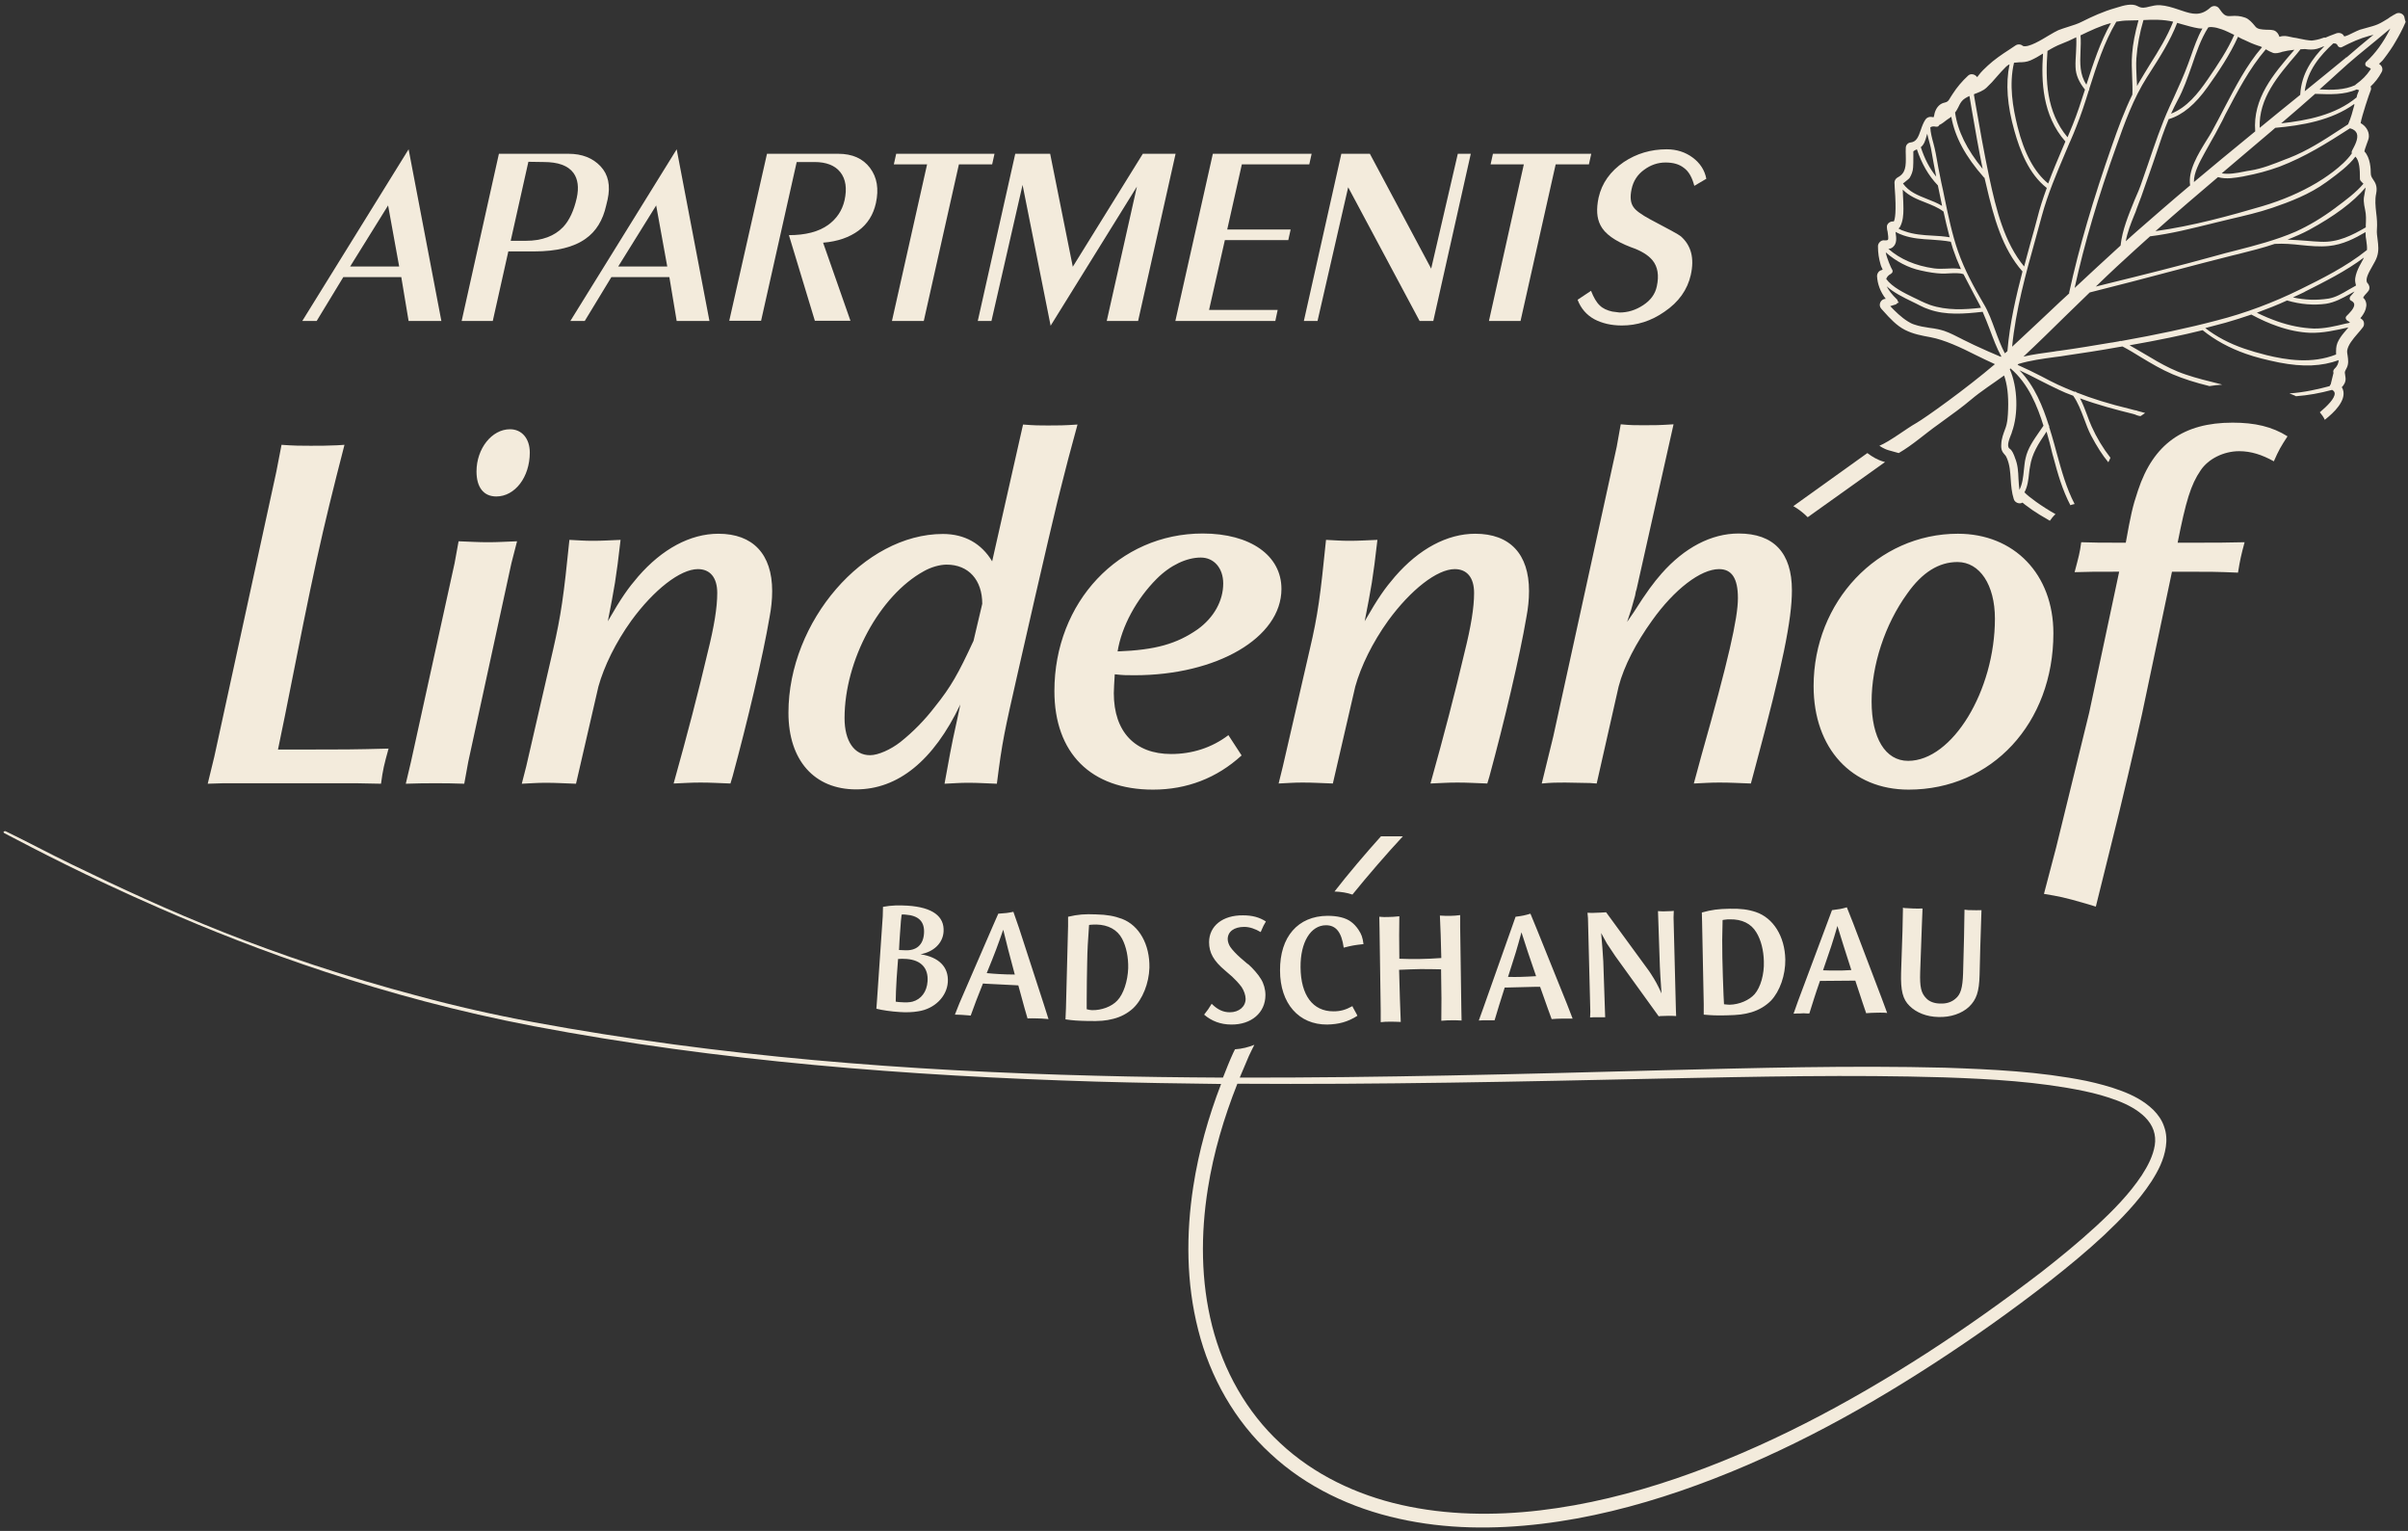 <?xml version="1.0" encoding="utf-8"?>
<!-- Generator: $$$/GeneralStr/196=Adobe Illustrator 27.6.0, SVG Export Plug-In . SVG Version: 6.00 Build 0)  -->
<!DOCTYPE svg PUBLIC "-//W3C//DTD SVG 1.1//EN" "http://www.w3.org/Graphics/SVG/1.1/DTD/svg11.dtd">
<svg version="1.1" id="Ebene_1" xmlns:x="http://ns.adobe.com/Extensibility/1.0/" xmlns:i="http://ns.adobe.com/AdobeIllustrator/10.0/" xmlns:graph="http://ns.adobe.com/Graphs/1.0/"
	 xmlns="http://www.w3.org/2000/svg" xmlns:xlink="http://www.w3.org/1999/xlink" x="0px" y="0px" viewBox="0 0 1021.3 649.1"
	 style="enable-background:new 0 0 1021.3 649.1;" xml:space="preserve">
<rect x="0" y="0" width="1021.3" height="649.1" fill="#333333" stroke="none"/>
<style type="text/css">
	.st0{fill:#F3EBDC;}
</style>
<path class="st0" d="M148.5,113h20.8l-4.7-25.9L148.5,113z M128.2,136.1l45.1-72.8l13.9,72.8h-13.9l-3.1-18.6h-24.6l-11.3,18.6
	H128.2L128.2,136.1z"/>
<path class="st0" d="M224.1,68.6l-7.5,33.5h6.4c6.9,0,12.2-2,15.9-5.9c2.6-2.8,4.5-6.9,5.7-12.2c1-4.5,0.5-8.1-1.4-10.7
	c-2.3-3.1-6.5-4.6-12.6-4.6L224.1,68.6L224.1,68.6z M211.6,65.2h29.5c5.8,0,10.3,1.8,13.6,5.3c3.3,3.5,4.3,8.2,3,14.1l-0.6,2.5
	c-1.4,6.3-4.3,11-8.7,14.1c-5,3.6-12.3,5.4-21.9,5.4h-10.9l-6.6,29.5h-13.2L211.6,65.2L211.6,65.2z"/>
<path class="st0" d="M262.2,113H283l-4.7-25.9L262.2,113L262.2,113z M241.9,136.1L287,63.3l13.9,72.8H287l-3.1-18.6h-24.6L248,136.1
	H241.9L241.9,136.1z"/>
<path class="st0" d="M325.3,65.2h30.2c6,0,10.5,2,13.5,6s3.8,8.9,2.5,14.9c-1.1,5-3.6,8.9-7.4,11.7c-3.8,2.8-8.8,4.6-15,5.1
	l11.6,33.1h-15.1l-11-36.3c7,0,12.5-1.4,16.6-4.3c3.6-2.6,6-6.1,7-10.5c1.1-5,0.5-9-1.8-11.9s-6-4.3-11-4.3h-7.5L322.8,136h-13.5
	L325.3,65.2L325.3,65.2z"/>
<polygon class="st0" points="380.1,65.2 421.8,65.2 420.8,69.7 406.7,69.7 391.8,136.1 378.3,136.1 393.2,69.7 379.1,69.7 "/>
<polygon class="st0" points="430.6,65.2 445.4,65.2 455,113.1 484.7,65.2 498.6,65.2 482.7,136.1 469.4,136.1 482.2,79.1 
	445.6,138.1 433.7,78.4 420.5,136.1 414.7,136.1 "/>
<polygon class="st0" points="514.4,65.2 556.3,65.2 555.3,69.7 526.7,69.7 520.5,97.3 547.4,97.3 546.4,101.8 519.5,101.8 
	512.8,131.4 541.9,131.4 540.9,136.1 498.5,136.1 "/>
<polygon class="st0" points="568.9,65.2 581,65.2 607,113.9 618.3,65.2 623.8,65.2 607.9,136.1 602.1,136.1 571.8,79.4 558.8,136.1 
	553,136.1 "/>
<polygon class="st0" points="633.2,65.2 674.9,65.2 673.9,69.7 659.8,69.7 644.9,136.1 631.5,136.1 646.3,69.7 632.2,69.7 "/>
<path class="st0" d="M669.1,127.1l5.7-3.8c1.1,2.8,2.3,4.9,3.7,6.2c1.3,1.3,3.1,2.1,5.3,2.6l3.1,0.4c3.5,0,6.8-1,10-3.1
	c3.2-2.1,5.1-4.7,5.8-8c1-4.6,0.4-8.3-1.8-11c-1.8-2.2-4.8-4.1-9.2-5.6c-6.8-2.6-11.1-5.7-12.9-9.3c-1.6-3.1-1.8-6.9-0.8-11.7
	c1.4-6.2,5-11.2,10.7-15.1c5.4-3.6,11.5-5.4,18.2-5.4c4.2,0,7.9,1.2,11,3.5s5.1,5.3,5.8,9l-5.1,3c-0.9-3.5-2.3-6.1-4.4-7.6
	c-2-1.6-4.6-2.3-7.8-2.3s-6.3,1-9.1,3.1c-2.8,2-4.6,4.8-5.3,8.2c-0.7,3.2-0.5,5.8,0.8,7.6c1,1.5,3.4,3.2,6.9,5.1
	c8,4.2,12.4,6.6,13.2,7.3c4.4,3.9,5.8,9.3,4.2,16.4c-1.4,6.2-5.1,11.5-11.2,15.6c-5.6,3.9-11.6,5.8-18,5.8c-4.5,0-8.4-0.9-11.8-2.7
	C672.9,133.5,670.5,130.8,669.1,127.1"/>
<g>
	<path class="st0" d="M573.6,379.3c6.4-7.9,14.5-17.3,21.4-24.7h-9.3c-6.3,7-13.9,15.9-19.7,23.4
		C568.8,378.1,571.3,378.5,573.6,379.3L573.6,379.3z M917.9,477.8c-0.9-2.8-2.6-5.2-4.6-7.2c-4-3.9-8.8-6.3-13.6-8.1
		c-4.8-1.8-9.8-3.1-14.8-4.2c-19.9-4-40-4.9-60-5.6c-40.1-1-80.1,0.1-120.1,1.1c-59.7,1.6-119.3,3.2-179,3.1
		c1.3-3.1,2.6-6.1,3.9-9.2c0.9-2,1.4-2.8,2.3-4.7c-2.5,1-5.2,1.7-8.2,1.9c-0.2,0.5-0.5,0.9-0.7,1.4c-1.8,3.9-2.8,6.6-4.4,10.6
		c-18-0.1-35.9-0.3-53.9-0.8c-79.9-2-159.4-8.1-238.5-22.7c-16.8-3.1-33-6.8-48.6-11C113.7,405.4,70.6,386,30.6,366.6
		c-9.7-4.7-18.6-9.5-28.3-14.2c0,0-0.8,0-0.8,0.4c0,0.2,0.4,0.5,0.4,0.5c13.9,7.2,33,17.4,66.1,31.9c39.8,17.4,94.3,37.7,158.4,49.9
		C305,450,385.1,456.2,465,458.6c17.6,0.5,35.3,0.8,52.9,1c-5.4,14-9.5,28.6-11.8,43.5c-3.1,20.1-3,40.9,2.1,60.8
		c5,19.9,15.5,38.6,30.7,52.5c15.1,14.1,34.4,23.1,54.3,27.5c20,4.5,40.6,4.6,60.6,2.2c20.1-2.4,39.8-7.4,58.8-13.9
		c38.2-13.1,73.9-32.2,107.5-54c16.8-10.9,33.2-22.5,49.1-34.9c7.9-6.2,15.7-12.6,23.1-19.5c7.3-6.9,14.5-14.2,20.2-22.9
		c2.8-4.4,5.3-9.1,6.1-14.7C919,483.5,918.9,480.6,917.9,477.8L917.9,477.8z M913.9,485.6c-0.7,4.4-2.9,8.7-5.5,12.7
		c-5.3,8-12.3,15.1-19.6,21.8c-7.3,6.7-15,13-22.8,19.1c-15.8,12.1-32.1,23.7-48.8,34.5c-33.4,21.5-68.9,40.4-106.4,53.2
		c-18.8,6.4-38.1,11.2-57.7,13.5c-19.6,2.3-39.6,2-58.7-2.3c-19.1-4.3-37.2-12.9-51.4-26.2c-14.3-13.2-24.1-30.8-28.9-49.7
		c-4.8-18.9-4.9-38.9-1.8-58.3c2.4-15.2,6.8-30,12.5-44.4c60.1,0.4,120.1-0.9,180.1-2.2c40-0.8,80-1.7,119.8-0.5
		c19.9,0.7,39.9,1.8,59.2,5.8c4.8,1,9.5,2.3,14,4c4.5,1.7,8.8,4,11.9,7.1C913.2,477.1,914.6,481.2,913.9,485.6L913.9,485.6z"/>
</g>
<g>
	<path class="st0" d="M385,384c10.5,0.7,15.6,4.5,15.2,11c-0.3,4.9-4.2,8.6-9.8,9.6c7.8,1.2,12,5.4,11.6,11.8
		c-0.4,6.2-5.7,11.4-12.6,12.4c-2.3,0.4-5,0.5-7.8,0.3c-3.6-0.2-7.5-0.8-9.9-1.4l0.3-4.1l2.4-35.1l0.1-4
		C378.2,383.8,381.3,383.8,385,384L385,384z M381.7,424.9c2.7,0.2,4,0.1,5.3-0.2c3.7-1,6.1-4.2,6.4-8.6c0.4-5.6-2.7-9-8.8-9.5
		c-1.5-0.1-2.7-0.1-3.7,0l-0.6,8.1l-0.1,1.9c-0.2,2.9-0.2,4.3-0.3,8.1C380.7,424.8,381.2,424.9,381.7,424.9L381.7,424.9z
		 M383.7,402.9c4.9,0.3,7.9-2.2,8.2-7.2c0.3-4.9-2.2-7.5-7.8-7.9c-0.8-0.1-1.1-0.1-1.7,0l-0.3,2.7c-0.2,2.3-0.3,3.8-0.4,5.5
		s-0.3,3.9-0.4,6.8L383.7,402.9L383.7,402.9z M406.9,425.4l14.3-33l2.2-5c3.1-0.2,4-0.3,6.4-0.8l2.4,6.9l10.5,32.3l2,6.3l-1-0.1
		c-1.3-0.1-2.6-0.2-3.9-0.2c-1.5-0.1-2.3,0-4,0l-1.3-4.5l-2.6-9.5l-1.7-0.1l-12-0.6l-1.3-0.1c-2.7,6.8-3.3,8.3-5.2,13.6l-1.1-0.1
		c-0.9-0.1-1.8-0.1-2.7-0.2c-1,0-1.5-0.1-2.9-0.1L406.9,425.4L406.9,425.4z M423.8,413c2.4,0.1,3.5,0.2,6.6,0.2
		c-2.7-10-3.2-12.1-4.9-19c-2.5,7.1-3.2,9.1-7,18.4C420.8,412.8,421.8,412.9,423.8,413L423.8,413z M452.1,427.5l0.9-34.9l0-3.9
		c4.3-1,7-1.2,11.9-1c4.6,0.1,7.8,0.7,11,1.9c7.3,2.8,11.8,10.9,11.6,20.7c-0.2,6.6-2.9,13.4-6.9,17.2c-2.3,2.1-5.2,3.7-8.5,4.5
		c-3.1,0.8-5.6,1-10.7,0.9c-4.3-0.1-6.2-0.2-9.5-0.7L452.1,427.5L452.1,427.5z M463.1,428.3c4.1,0.1,8.4-1.5,10.8-4.1
		c2.6-2.7,4.4-8.2,4.6-13.7c0.1-4.6-0.8-9.1-2.6-12.5c-2-3.8-5.9-5.9-10.9-6c-0.8,0-1.3,0-2.6,0.1l-0.5,0.1
		c-0.5,7.2-0.7,10.1-0.8,15.9c-0.1,5.3-0.2,10.6-0.2,15.9l0,3.9C461.8,428.2,462.3,428.2,463.1,428.3z M521.6,429.2
		c3.9,0,6.7-2.4,6.7-5.7c0-1.5-0.7-3.5-1.7-5c-0.5-0.7-1.2-1.5-2-2.4l-2-2l-3-2.6c-4.9-4.1-6.8-7.6-6.8-12c0-6.9,5.8-11.5,14.4-11.4
		c3.9,0,6.9,0.8,9.7,2.6c-0.9,1.5-1.2,2.1-2,4l-0.2,0.5c-2.4-1.4-4.7-2.2-7-2.2c-4.3,0-7,2-7,5.2c0,1.1,0.5,2.4,1.1,3.3
		c0.8,1.2,2.7,3.2,4.3,4.6l2.8,2.4l0.7,0.5c1.7,1.5,4.1,4.2,5.2,6.1c1.2,1.9,1.9,4.4,1.9,6.8c0,7.5-6,12.6-14.5,12.5
		c-4.5,0-8.4-1.5-11.5-4.2c1.5-1.9,2-2.6,3.2-4.6C516.4,428.1,518.8,429.2,521.6,429.2L521.6,429.2z M562.9,434.4
		c-12,0.1-20-8.9-20-22.9c-0.1-14.3,7.6-23.1,20.1-23.2c4.2,0,7.8,0.8,10.1,2.6c1.1,0.8,2.1,1.9,3,3.2c1.4,2.1,1.8,3.3,2.2,6.2
		c-3.7,0.4-4.9,0.6-8.4,1.5c-0.9-6.6-3.3-9.5-7.5-9.5c-6.5,0-10.9,7.2-10.8,17.8c0.1,11.9,5.2,18.7,13.9,18.7c3,0,5.2-0.6,8.1-2.2
		c0.1,0.3,0.2,0.4,0.2,0.5c0.3,0.6,0.9,1.7,1.7,3.1l0.2,0.5C571.6,433.3,567.8,434.3,562.9,434.4L562.9,434.4z M594.1,433.3
		c-2.3-0.1-3.1-0.1-4.8-0.1c-1.3,0-2,0-3.7,0.2l0-5l-0.5-34.7l-0.1-5c1.7,0.1,2.4,0.2,3.8,0.1c1.7,0,2.5-0.1,4.7-0.3
		c-0.1,6.9-0.1,8.8,0,18c4.1,0.1,5.7,0.2,8.9,0.1c3.3-0.1,4.9-0.1,8.9-0.4c-0.2-9.2-0.3-11.1-0.6-18c2.3,0.1,3.1,0.2,4.8,0.1
		c1.3,0,2.1-0.1,3.8-0.3v5l0.5,34.7l0.1,5c-1.7-0.1-2.4-0.1-3.8-0.1c-1.7,0-2.5,0-4.8,0.2c0.1-7.8,0.1-10.1-0.1-21.8
		c-4-0.1-5.6-0.1-8.9-0.1c-3.2,0.1-4.8,0.1-8.9,0.3C593.7,423.2,593.8,425.4,594.1,433.3L594.1,433.3z M629,427.7l12-33.9l1.8-5.1
		c3.1-0.4,3.9-0.6,6.3-1.3l2.8,6.8l12.7,31.5l2.4,6.2l-1,0c-1.3,0-2.6,0-3.9,0c-1.5,0-2.3,0.1-4,0.2l-1.6-4.4l-3.3-9.3l-1.7,0
		l-12,0.3l-1.3,0c-2.2,6.9-2.7,8.5-4.3,13.9l-1.1,0c-0.9,0-1.8,0-2.7,0c-1,0-1.5,0-2.9,0.1L629,427.7L629,427.7z M644.9,414.2
		c2.4-0.1,3.5-0.1,6.6-0.3c-3.4-9.8-4-11.8-6.2-18.6c-2,7.3-2.6,9.3-5.7,18.9C642,414.3,642.9,414.2,644.9,414.2L644.9,414.2z
		 M674.5,429l-1-39.7l-0.2-2.3c1.7,0.1,2.3,0.1,3.8,0c1.5,0,2.2-0.1,4.1-0.2l18.2,24.9c0.2,0.3,0.5,0.7,0.8,1.2
		c2,3.1,2.7,4.4,4.5,8.3c-0.5-6.7-0.6-9.3-0.7-11.4l-0.8-23.5c1.2,0.1,1.7,0.1,2.6,0.1c1,0,2-0.1,3.1-0.1l1-0.1l-0.1,2.8l1,39.3
		l0.1,2.5c-1.5-0.1-2.1-0.1-3.2-0.1c-1.1,0-2.3,0.1-3.4,0.1l-0.8,0.1l-18.4-25.5l-1-1.5l-2.6-3.9l-2.4-4.4c0.5,5.8,0.6,7.1,0.9,12
		l0.7,20.9l0.1,2.8c-1.7,0-2.3,0-3.5,0c-1.1,0-1.6,0-2.9,0.1L674.5,429L674.5,429z M722.6,425.7l-0.7-34.9l-0.1-3.9
		c4.3-1.2,6.9-1.5,11.8-1.6c4.6-0.1,7.8,0.3,11.1,1.4c7.4,2.5,12.3,10.3,12.5,20.1c0.1,6.6-2.3,13.5-6.1,17.5
		c-2.2,2.2-5,3.9-8.3,4.9c-3.1,0.9-5.6,1.2-10.6,1.3c-4.4,0.1-6.2,0-9.6-0.3L722.6,425.7L722.6,425.7z M733.6,426
		c4.1-0.1,8.3-1.9,10.6-4.5c2.5-2.9,4.1-8.4,3.9-13.9c-0.1-4.6-1.2-9.1-3.2-12.3c-2.2-3.7-6.1-5.6-11.2-5.5c-0.8,0-1.3,0-2.6,0.2
		l-0.5,0.1c-0.2,7.2-0.2,10.1-0.1,15.9c0.1,5.3,0.3,10.6,0.5,15.9l0.2,3.9C732.3,425.9,732.8,426,733.6,426L733.6,426z M762.5,424.7
		l12.6-33.7l1.9-5.1c3.1-0.4,3.9-0.5,6.3-1.2l2.7,6.8l12.1,31.8l2.3,6.2l-1-0.1c-1.3,0-2.6-0.1-3.9,0c-1.5,0-2.3,0.1-4,0.2l-1.5-4.4
		l-3.1-9.4l-1.7,0l-12,0.1h-1.3c-2.4,6.9-2.8,8.5-4.5,13.8h-1.1c-0.9-0.1-1.8-0.1-2.7,0c-1,0-1.5,0-2.9,0.1L762.5,424.7L762.5,424.7
		z M778.6,411.5c2.4,0,3.5,0,6.6-0.2c-3.2-9.9-3.8-11.9-5.9-18.7c-2.1,7.2-2.8,9.3-6.1,18.8C775.7,411.5,776.6,411.5,778.6,411.5
		L778.6,411.5z M807.6,385c1.3,0.1,2.7,0.1,3.9,0.2c1.4,0,2.1,0.1,3.9,0l-0.3,7.6l-0.7,19.4c-0.2,6.3,0.4,8.9,2.6,11.1
		c1.3,1.4,3.5,2.2,6,2.2c2.5,0.1,4.7-0.6,6.3-2c2.3-1.8,3.1-4.7,3.3-10.8l0.4-15.3l0.2-11.7c1.3,0.2,1.9,0.2,3.1,0.2
		c1.5,0,2.1,0.1,4.1,0l-0.5,15.5l-0.3,12c-0.2,7.1-1.3,10.4-4.5,13.5c-3,2.8-7.8,4.5-13,4.3c-4.9-0.1-9.3-1.8-12.2-4.7
		c-2.9-2.8-3.8-6.5-3.6-14l0.6-17.9l0.2-9.8L807.6,385L807.6,385z"/>
</g>
<path class="st0" d="M1019.7,7c-0.6-1.3-2.2-1.9-3.5-1.2l-0.7,0.4c-0.3,0.1-0.6,0.3-0.7,0.4c-0.7,0.4-1.4,0.8-2,1.3
	c-1.5,0.9-2.9,1.8-4.3,2.4c-1.4,0.6-2.9,1-4.4,1.4c-1.1,0.3-2.2,0.6-3.2,0.9c-0.8,0.3-1.7,0.7-2.7,1.2c-1.1,0.6-3.4,1.7-4,1.6
	c-0.5-1.2-1.9-1.7-3.2-1.3c-0.9,0.3-1.9,0.7-2.9,1.1c-0.6,0.3-1.3,0.5-1.9,0.8l-0.4-0.1l-0.6,0.2c-1.8,0.7-3.7,1-4.8,1.1
	c-1.6-0.1-3.3-0.4-5.1-0.8c-0.9-0.2-1.8-0.4-2.7-0.5c-0.5-0.1-1-0.2-1.4-0.3c-1.4-0.3-2.6-0.6-4.4,0c-0.1-0.1-0.1-0.2-0.1-0.2
	c-0.3-0.8-0.8-1.9-2.2-2.5c0,0,0,0,0,0c-1.1-0.3-2.3-0.3-3.4-0.3c-1.9-0.1-3.5-0.2-4.4-1.2l-0.5-0.6c-1-1.2-2.3-2.7-3.9-3.3
	l-0.3-0.1c-1.7-0.6-3.6-0.8-5.9-0.6c-2.3,0.2-3.1-0.6-4.9-3.2c-0.8-1.2-2.6-1.4-3.7-0.4c-4.1,3.7-7.5,2.9-12.2,1.3l-1.8-0.6
	c-2.1-0.7-4.6-1.5-7.3-1.7c-1.8-0.1-3.3,0.3-4.6,0.6c-1.9,0.5-3.2,0.8-5-0.2c-2.3-1.3-5.9-0.3-8.4,0.5l-1,0.3
	c-5.3,1.5-10,3.7-14,5.7c-1.9,1-3.9,1.6-6.1,2.3c-1.4,0.4-2.7,0.9-4.1,1.4c-0.9,0.4-2.3,1.2-4,2.2c-3,1.8-8.6,5.3-11,4.5
	c0,0,0,0,0,0c-0.9-0.8-2.2-0.9-3.2-0.2c-0.9,0.6-1.8,1.2-2.7,1.8c-3.1,2-6.3,4.2-9,6.7c-1.3,1.2-2.7,2.5-3.9,4.1l-0.6,0.8l-0.5-0.5
	c-1-0.9-2.5-1-3.4-0.1c-2.5,2.3-4.7,4.9-6.5,7.7c-0.3,0.5-0.6,1-0.9,1.4c-0.9,1.6-1.2,2-2.5,2.3c-1.6,0.3-2.9,1.4-3.7,3
	c-0.5,1-0.7,1.9-0.8,2.6l-0.2,0.6c-0.1,0-0.4,0-0.7-0.1c-1.1-0.2-2.1,0.2-2.7,1c-0.9,1.3-1.5,2.9-2,4.4c-1.1,3.2-1.9,5.1-4.3,5.4
	c-1.2,0.1-2.1,1.1-2.1,2.3c-0.1,1,0,2.1,0,3.2c0.1,4.6,0,7.5-3.4,9.3c-0.8,0.4-1.4,1.3-1.4,2.2c0,0.4,0.1,1.1,0.1,2.1
	c0.8,10.6,0.1,13.6-0.4,14.4c-0.7-0.1-1.5,0.1-2.1,0.6c-0.6,0.5-0.9,1.2-0.8,1.9c0,0.5,0.1,1.2,0.3,1.9c0.1,1,0.5,2.9,0.1,3.4
	c-0.1,0.1-0.6,0.3-1.5,0.2c-0.7-0.1-1.4,0.2-1.9,0.7c-0.5,0.5-0.8,1.1-0.8,1.8c0,2.9,0.4,5.3,1.1,7.7c0.2,0.8,0.6,1.5,0.8,2
	c0,0.1,0.1,0.1,0.1,0.2c-0.1,0.1-0.4,0.2-0.7,0.3c-1,0.3-1.7,1.4-1.7,2.4c0.2,3.5,1.4,6.7,3.7,9.7c-1,0-1.9,0.6-2.3,1.5
	c-0.4,0.9-0.3,1.9,0.4,2.7l1,1.1c2.6,2.9,5.5,6.1,9.1,7.9c3.6,1.8,7.1,2.4,10.9,3.1c5.8,1.1,12.7,4.3,19,7.5
	c2.7,1.3,5.5,2.7,8.2,3.9c-12.2,10.4-29.4,22.7-33.4,25c-4.1,2.3-11.2,7.8-15.6,9.6c0,0,1.8,1.3,3.9,1.9c1.7,0.5,4.3,1.2,4.3,1.2
	c5.9-3.4,11.3-8.3,16.7-12.1c6-4.3,11.1-8.1,13.4-10.1l0.5-0.4c4.5-3.8,9.3-6.8,14.1-10.3c1.3,3.7,1.9,8.4,1.7,14.3
	c-0.1,2.7-0.2,5.8-1.3,8.5c-0.7,1.9-1.5,3.9-1.6,6.3c-0.2,2.4,0.5,3.4,1.4,4.4c0.4,0.4,0.7,0.8,1,1.6c1.2,2.8,1.4,5.8,1.6,8.9
	c0.2,2.8,0.4,5.6,1.3,8.4c0.4,1.5,2.4,2.3,3.7,1.5c0.4,0.3,0.7,0.6,1.1,0.9c2.1,1.6,4.1,3,6.1,4.2c1.3,0.8,2.8,1.7,4.4,2.6
	c0.7-1,1.5-2,2.4-2.8c-5.9-3.3-11.7-7.6-13-9.1c0,0-0.1-0.1-0.2-0.1c1.4-2.6,1.7-5.4,2-8.3c0.1-0.9,0.2-1.8,0.4-2.7
	c0.8-5.5,3.6-9.7,6.6-14.2l0.4-0.6c0.9,3.2,1.8,6.4,2.5,9.5l0.4,1.4c1.8,6.8,3.8,13.8,7.2,20.3c0.6-0.2,1.2-0.4,1.8-0.5
	c-3.5-6.7-5.5-14-7.6-21.6c-0.7-2.4-1.3-5-2.1-7.5c-0.4-1.2-0.7-2.4-1.1-3.6c0.1-0.3,0-0.6-0.2-0.8c-2.4-7.5-5.9-16.6-12.4-23.2
	c2.9,1.3,5.8,2.8,8.7,4.3c2.6,1.3,5.3,2.7,7.9,3.9c1.8,0.9,3.8,1.7,6.2,2.6c2,2.8,3.3,6.3,4.6,9.7c0.9,2.4,1.8,4.9,3,7.2
	c2.5,4.7,4.8,8.3,7.3,11.3c0.3-0.6,0.6-1.3,0.9-1.9c-3.2-4.1-5.9-8.6-8-13.3c-0.7-1.5-1.3-3.2-1.9-4.8c-0.9-2.4-1.8-4.8-3-7.1
	c7.6,2.8,15.6,4.9,22.5,6.6c0.2,0.1,0.4,0.1,0.7,0.2h0c1.2,0.6,2.6,0.8,2.5,0.7c0.1,0,1.3-0.9,1.9-1.3c-1.1-0.3-2.2-0.6-3.3-0.9
	c0-0.1-0.6-0.2-1.2-0.3c-0.6-0.2-1.2-0.3-1.9-0.5c-9.1-2.2-16.1-4.4-22.7-7c-0.2-0.3-0.5-0.4-0.9-0.3c-2.5-1-4.8-2-7-3
	c-2.3-1.1-4.7-2.3-6.9-3.5c-3.3-1.7-6.8-3.4-10.2-4.9l0.4-0.4c5-1.5,10.3-2.2,15.4-2.9c1.6-0.2,3.3-0.4,4.9-0.7
	c6.2-0.9,14.2-2.1,22.5-3.6l1.3-0.2c2.7,1.4,5.3,3,7.9,4.6c4.3,2.6,8.7,5.2,13.4,7.2c4.5,1.9,9.5,3.5,15.6,5
	c1.8-0.3,3.6-0.5,5.4-0.6c-0.1,0-0.2,0-0.3-0.1l-0.7-0.2c-4.8-1.2-9.8-2.4-14.5-4c-2.4-0.8-4.5-1.7-6.4-2.6c-3.8-1.8-7.5-4-11-6.1
	c-2.1-1.2-4.2-2.5-6.4-3.7c12.5-2.2,22.1-4.2,31-6.4c5.2,4.2,11.2,7.5,18.3,10c4.2,1.5,8.8,2.6,14.1,3.7c10.3,2,18.1,1.6,25.3-1
	c-0.1,1.4-0.6,2.6-1.9,3.8c-0.2,0.2-0.4,0.6-0.4,0.9c0,0.2,0,0.5,0.1,0.7c-0.4,1.6-0.8,3.3-1.2,4.9c-0.2,0.2-0.4,0.4-0.4,0.7
	c-4.5,1.2-10.7,2.7-17.1,3.1c0.9,0.4,1.9,0.7,2.8,1.2c5.2-0.4,10.2-1.3,15.3-2.7c0.7,0.4,1.1,0.9,1.1,1.5c0.1,2.1-3.1,5.3-6.3,8
	c0.8,1,1.6,2,2.1,3.2c2.1-1.7,4.2-3.5,5.8-5.7c1.7-2.3,2.4-4.4,2.1-6.3c-0.1-0.6-0.3-1.3-0.7-1.8c0.9-0.9,1.8-2.3,1.6-4l-0.2-1.5
	c-0.2-1-0.2-1,0.7-2.7c0.9-1.8,0.6-3.6,0.4-5.1c-0.1-0.8-0.3-1.6-0.2-2.3c0.4-2.4,2.4-4.8,4.3-7c0.9-1,1.7-2,2.4-2.9
	c0.4-0.5,0.5-1.2,0.4-1.9c-0.1-0.7-0.5-1.2-1.1-1.6l-0.4-0.3c0.1-0.2,0.3-0.4,0.5-0.6c1-1.4,1.8-2.7,2-4.5c0.2-1.4-0.5-3-1.3-3.5
	c0-0.5,1.1-1.7,1.6-2.2l0.5-0.6c0.7-0.8,0.7-1.9,0.2-2.8l-0.2-0.3c-0.1-0.2-0.3-0.4-0.4-0.5c-1-1.6,0.8-4.6,2.2-7.1
	c0.8-1.4,1.5-2.6,1.9-3.8c0.9-2.6,0.6-5,0.3-7.4c-0.2-1.5-0.4-2.9-0.3-4.2c0.2-2.5,0-4.9-0.3-7.2c-0.3-2.8-0.6-5.5,0-8.2
	c0.6-3-0.4-4.6-1.3-5.9c-0.6-0.9-1-1.5-1-2.7c0-1.5-0.1-6.5-2.7-9.2c0.1-0.7,0.6-2,0.9-2.9c0.5-1.4,1-2.5,1-3.4
	c0.1-2.5-1.5-4.6-3.5-5.7c0.5-3,3.6-12.3,4.2-13.7c0.3-0.6,0.3-1.3,0-1.8c1.9-1.8,3.4-3.7,4.7-6.1c0.4-0.7,0.4-1.4,0.2-2
	c-0.2-0.6-0.7-1.2-1.3-1.5c0.2-0.2,0.4-0.4,0.6-0.6c0.6-0.5,1.1-1,1.5-1.6c1.9-2.5,3.6-4.9,5-7.4c1.3-2.2,2.9-5.1,4.2-8.2
	C1019.9,8.3,1019.9,7.6,1019.7,7L1019.7,7z M989.6,18.4c1-0.1,1.6,0.2,1.9,1c0.3,0.6,1.2,0.9,1.7,0.6c4.1-2.1,7.6-3.7,11.7-4.8
	c0.6-0.1,1.2-0.3,1.8-0.5c-3.8,3.1-7.6,6.3-11.4,9.6c-0.2,0-0.4,0.1-0.5,0.3c-5.7,4.7-11.5,9.4-17.3,14.1
	C978.6,29.7,984.2,23.4,989.6,18.4z M975.7,20.9c0.7,0,1.3-0.1,1.9-0.1c2,0.3,3.6,0.3,5.1-0.1c0.8-0.2,1.7-0.6,2.7-1c0,0,0,0,0.1,0
	l0,0l0.3-0.1c-4.8,4.9-9.7,11.4-10.2,20.4c0,0.1,0,0.1,0,0.2c-5.8,4.7-11.5,9.3-17.2,14c-0.5-12.5,7.8-22.1,15.7-31.3
	C974.6,22.2,975.2,21.6,975.7,20.9L975.7,20.9z M997.5,65c-3.9,5.7-12.4,11-14.9,12.5c-6.9,4.1-14.6,7.4-23,9.9
	c-13.6,4-29.5,8.4-45.4,10.6c9.2-8.2,18.5-16.1,26.5-22.9c3.6,1,7.2,0.3,10.8-0.3l0.4-0.1c5.3-1,10.1-2.3,14.8-4
	c11-4.2,20.2-10,30-16.3c0,0,0,0,0,0c1.6,0.4,2.5,1.2,2.9,2.2c0.8,2.2-1,5.3-2,7.2C997.4,64.2,997.3,64.6,997.5,65L997.5,65z
	 M998.5,44.7c-0.7,2.6-1.4,5.3-2.6,8v0c-1.2,0.8-2.4,1.6-3.7,2.4c-6.7,4.4-13.7,8.9-21.4,11.9l-1.6,0.6c-4.8,1.9-9.7,3.9-14.8,4.7
	c-0.9,0.1-1.8,0.3-2.8,0.5c-3.1,0.6-6.3,1.2-9.3,0.7l6-5.1c5-4.3,10.1-8.5,15.1-12.8c0.5-0.5,1.1-0.9,1.6-1.4
	c11.2-1,23.8-3.1,33.5-10.1C998.6,44.1,998.5,44.7,998.5,44.7z M961,20.9L961,20.9c1,0.6,1.9,1.1,3,1.5c1.1,0.4,2.6,0,3.6-0.3
	l0.2-0.1c1.6-0.4,3.3-0.7,5.3-0.9l-0.4,0.5c-8.5,9.9-17.3,20.1-16.2,34.1c-10,8.2-18.4,15.1-26,21.5c-0.1-4,2.5-8.6,4.4-12.1
	l0.5-0.9c0.8-1.5,1.7-3,2.5-4.5c1.2-2,2.3-4.1,3.4-6.2c0.9-1.6,1.7-3.2,2.5-4.9C948.8,39.1,953.9,29.2,961,20.9L961,20.9z
	 M951.1,16.6l0.5,0.2c2,1,4.1,1.9,6.2,2.6c0.5,0.1,1,0.3,1.6,0.6c-6.7,7.8-11.3,16.9-15.9,25.6c-1.8,3.4-3.6,7-5.5,10.4
	c-0.6,1.1-1.4,2.3-2.2,3.6c-3.5,5.7-7.9,12.8-6.9,19c-8.1,6.8-15.3,13.1-22.3,19.2c-1.7,1.5-3.4,3-5,4.5c0.7-3.9,2.1-7.4,3.6-11.1
	c0.4-0.9,0.8-1.9,1.1-2.9c1.3-3.3,2.5-6.6,3.6-9.9c0.6-1.6,1.1-3.2,1.7-4.8c1-2.7,1.9-5.6,2.9-8.4c1.6-4.9,3.3-9.9,5.3-14.7l0.1,0
	c5.9-1.8,11.2-6.3,16.4-13.6c4.5-6.3,9.5-13.7,12.9-21.3C949.8,15.9,950.4,16.3,951.1,16.6L951.1,16.6z M938.3,11.5
	c1.3,0.1,2.5,0.4,3.9,0.9c1.8,0.6,3.5,1.5,5.4,2.4c-2.8,6.4-6.9,12.5-11.2,18.8c-4.2,6.1-8.9,12-15.6,14.6c0.9-2,1.8-3.8,2.7-5.5
	c2.6-4.7,4.3-9.8,6.1-14.8c1.9-5.6,3.8-11.3,7-16.3C937.1,11.5,937.7,11.4,938.3,11.5L938.3,11.5z M923.4,9.7
	c0.7,0.2,1.4,0.4,2.1,0.6c2.2,0.6,4.5,1.3,6.9,1.7c0.6,0.1,1.2,0.1,1.7,0.1c-2.1,3.7-3.5,7.8-4.9,11.8c-0.4,1.1-0.8,2.2-1.2,3.3
	c-1.8,4.9-3.9,9.4-6,14.1c-0.6,1.3-1.2,2.6-1.8,3.9c-3.6,7.9-6.4,16.3-9.2,24.5c-0.8,2.3-1.6,4.6-2.4,6.9c-0.9,2.8-2.1,5.6-3.3,8.3
	c-2.5,6.2-5.2,12.6-5.9,19.2c-6.8,6.2-13.6,12.5-19.5,18c4.2-19.1,10-38.7,17.7-60.1c3.5-9.9,7.2-20.2,13-29.3l0.9-1.4
	C916.1,24.1,920.4,17.4,923.4,9.7L923.4,9.7z M909.1,8.5c3.9-0.2,8.4-0.3,12.6,0.7c-2.6,6.5-6.1,12.2-9.9,18.2
	c-1.4,2.3-2.9,4.7-4.3,7.1c-0.4,0.6-0.8,1.3-1.1,2c-0.1-1.1-0.1-2.2-0.2-3.3c-0.1-2.8-0.3-5.7-0.1-8.5
	C906.5,19.3,907.5,13.9,909.1,8.5L909.1,8.5z M882.4,21.8c0.1-2.2,0.2-4.5,0-6.8c4.2-2,8.5-4.1,12.9-5.2
	c-4.6,8.1-7.5,17.2-10.4,26.1C882,31.5,882.2,26.8,882.4,21.8L882.4,21.8z M868.4,21.6c1.8-1.1,3.8-2.2,5.9-3
	c2.1-0.8,4.1-1.7,6.3-2.8c0.1,2.2,0,4.3-0.1,6.4c-0.1,2.1-0.3,4.2-0.2,6.3c0.1,3.3,1.5,6.4,4,9.5c-1.7,5.3-3.3,10.2-5.2,14.9
	c-0.7,1.8-1.5,3.5-2.2,5.3C867.8,47.4,867.5,33.7,868.4,21.6L868.4,21.6z M854.2,26.6c0.7-0.1,1.5-0.1,2.3-0.2
	c1.5,0,3.1-0.1,4.7-0.8c1.8-0.8,3.6-1.8,5.3-2.9c-0.8,11.7-0.3,26.2,9.5,37.3l-1.2,2.8c-2.1,4.9-4.2,9.9-6.1,15
	c-5.8-4.7-10.2-12.8-13-24.1C853.7,45.6,852,36,854.2,26.6L854.2,26.6z M837.3,39.9c1.9-0.7,3.8-1.4,5.2-2.7
	c1.6-1.5,3.1-3.1,4.5-4.8c1.2-1.4,2.5-2.8,3.8-4.1c0.5-0.4,0.9-0.8,1.5-1c-1.7,8.2-1,17.4,2.1,28.3c2.3,8.1,6,18.1,13.7,24.1
	c-1.7,4.6-3,8.7-4,12.7c-0.9,3.4-1.8,6.8-2.8,10.2c-0.9,3.4-1.9,6.9-2.8,10.4c-8.4-10.1-11.9-24.2-14.8-37.8
	c-2.2-10.4-4.1-21.1-5.9-31.5l-0.6-3.5L837.3,39.9L837.3,39.9z M830.5,45.6c0.4-0.8,0.8-1.7,1.4-2.5c0.8-1.1,2.1-1.8,3.4-2.4
	c0.3,2,0.7,4,1,5.9c1.4,8.2,2.9,16.7,4.6,25c-6.7-8.2-10.6-16-11.7-23.9C829.8,47,830.1,46.3,830.5,45.6L830.5,45.6z M814.8,62.3
	c1.3-1.1,1.8-2.8,2.3-4.6l0.3-1c0.2,1.1,0.5,2.1,0.8,3.2c0.3,1.2,0.7,2.4,0.9,3.7c0.7,3.7,1.3,7.5,2.1,11.3
	c-2.8-3.5-4.9-7.5-6.5-12.4C814.6,62.4,814.7,62.3,814.8,62.3L814.8,62.3z M808,77.1c1.1-0.9,1.8-1.4,2-1.8c0.7-1.2,1.3-2.6,1.4-4.3
	c0.1-1.3,0.1-2.7,0.1-4c0-1,0-2,0-2.8c0.1-0.2,0.9-0.6,1.5-0.9c2.1,6.2,4.9,11.1,8.8,15.2c0,0,0,0,0.1,0.1c0.4,1.9,0.8,3.9,1.2,5.8
	c0.2,1,0.4,1.9,0.6,2.9c-2-1.2-4.2-2.1-6.3-2.9c-4-1.6-7.7-3-10.3-6.6C807.3,77.6,807.7,77.3,808,77.1L808,77.1z M805.9,96.1
	c1.2-2.3,1.4-5,1.4-7.6c0-1.9-0.1-3.9-0.2-5.8c0-0.8-0.1-1.5-0.1-2.3c2.7,2.7,6.1,4.1,9.5,5.4c2.7,1.1,5.4,2.1,7.8,3.9
	c0.7,3.3,1.6,7.1,2.6,10.9c-2.5-0.4-5-0.6-7.4-0.7c-3.9-0.2-7.8-0.5-11.5-1.8c-1-0.3-2-0.7-2.8-1.2
	C805.5,96.7,805.7,96.4,805.9,96.1L805.9,96.1z M802.9,104.7c1.7-1.5,1.4-3.9,1.1-5.9c0-0.2,0-0.4-0.1-0.5c1.1,0.6,2.2,1.1,3.4,1.5
	c3.8,1.3,7.8,1.6,11.8,1.8c2.8,0.2,5.6,0.4,8.3,0.9c0.3,1,0.6,2,0.9,3c0.9,2.7,2,5.5,3.4,8.6c-1.9-0.4-4.1-0.3-6.2-0.2
	c-1.9,0.1-3.6,0.1-5.2-0.1c-7.9-1.1-14.4-3.9-19.4-8.3C801.6,105.5,802.4,105.2,802.9,104.7L802.9,104.7z M802.5,114.3
	c-0.4-0.6-2.3-4.9-2.7-7.3c4.3,3.8,9.6,6.6,14.9,7.7c3.5,0.8,6.3,1.2,8.9,1.3c0.9,0,2,0,3.2-0.1c2-0.1,4.3-0.2,5.8,0.3l0.2,0.1
	c0,0,0,0,0,0c1.5,2.9,3,5.8,4.5,8.6c0.8,1.5,1.6,3,2.4,4.5c0.2,0.4,0.3,0.7,0.5,1.1c-7,0.8-14.5,1.2-21.6-1.2
	c-1.4-0.5-2.7-1.1-4-1.7c-0.9-0.5-1.9-0.9-2.9-1.4c-4.1-2-9.1-4.4-11.7-7.9c0.3-0.9,0.9-1.6,2-2.2c0.3-0.2,0.6-0.5,0.7-0.9
	C802.7,114.8,802.7,114.5,802.5,114.3L802.5,114.3z M848.6,151.3c-3.6-1.5-7.4-3.2-11.3-5c-1.3-0.6-2.6-1.3-3.9-1.9
	c-0.5-0.2-1-0.5-1.4-0.7c-2.4-1.2-4.8-2.5-7.4-3.4c-0.9-0.3-1.8-0.5-2.6-0.7c-1.2-0.3-2.4-0.4-3.7-0.6c-2.1-0.3-4.4-0.7-6.4-1.4
	c-1-0.3-1.9-0.8-2.7-1.3c-2.9-1.8-5.3-4.2-7.5-6.5c0.3-0.1,0.6-0.2,1-0.3c0.4-0.1,0.8-0.3,1.3-0.4c0.3-0.1,0.5-0.3,0.7-0.6l0.7-0.2
	l-0.5-0.5c0-0.3-0.1-0.6-0.3-0.8c-2.2-2.1-3.6-4-4.4-5.6c3,2.7,7.1,4.7,10.8,6.5c1.2,0.6,2.3,1.1,3.4,1.7c1.2,0.6,2.5,1.2,3.8,1.6
	c7.1,2.5,14.8,1.9,22.7,1c1.1,2.5,2.1,5.1,3.1,7.7c1.4,3.7,2.8,7.6,4.8,11.2L848.6,151.3L848.6,151.3z M850.3,149.8
	c-1.6-3.1-2.9-6.5-4.1-9.8c-1.4-3.8-2.8-7.8-5-11.4c-4-6.8-8-14.2-10.7-21.9c-2.6-7.4-4.2-15.3-5.8-23c-0.4-2-0.8-4-1.3-6.1
	c-0.9-4.3-1.7-8.6-2.4-12.6c-0.3-1.4-0.6-2.9-1-4.3c-0.6-2.2-1.2-4.4-1.3-6.7c0.6-0.4,1.3-0.5,2.3-0.3c0.4,0.1,0.7,0,1-0.1
	c0.2-0.1,0.4-0.4,0.5-0.6c1.1-0.5,2.1-1.3,3.1-2.1c0.6-0.4,1.1-0.8,1.6-1.1c0.1-0.1,0.3-0.2,0.4-0.3c1.5,8.5,6,16.9,13.9,25.8
	c0.1,0,0.1,0.1,0.2,0.1l0.1,0.5c0.2,0.8,0.4,1.6,0.6,2.5c3.2,13.8,6.8,27,15.4,36.7c-2.6,10-5.4,21.7-6.4,33.8L850.3,149.8
	L850.3,149.8z M866.7,180.5c-0.6,0.9-1.2,1.7-1.8,2.6c-2.4,3.5-4.9,7-5.8,11.2c-0.4,1.6-0.5,3.3-0.7,4.9c-0.3,3-0.6,5.9-1.9,8.5
	c-0.2-1.5-0.3-3.1-0.4-4.7c-0.1-3-0.3-6.1-1.5-8.9l-0.2-0.6c-0.5-1.2-1-2.6-2.1-3.3c-1.4-1,0-4.3,0.7-6.1c0.1-0.3,0.3-0.6,0.3-0.9
	c2.8-7.6,2.5-19-0.9-26.7c0.1-0.1,0.2-0.2,0.3-0.3C860.4,162.7,864.2,172.5,866.7,180.5L866.7,180.5z M853.4,147
	c1.5-15.5,5.8-31,10-46c0.9-3.2,1.7-6.3,2.6-9.5c2.5-9.2,6.3-18.1,9.9-26.6c0.6-1.5,1.3-3,1.9-4.5c0.1-0.1,0.1-0.3,0.2-0.4
	c1-2.3,1.9-4.4,2.7-6.5c1.9-4.8,3.5-9.6,5.2-15.1c0.2-0.2,0.3-0.4,0.2-0.7c3.1-9.7,6.3-19.8,11.5-28.5c1.7-0.3,3.4-0.5,5-0.5
	c1.5,0,3-0.1,4.4-0.1c-1.5,5.5-2.4,10-2.7,14.2c-0.3,3.3-0.1,6.6,0,9.9c0.1,2.4,0.2,4.9,0.1,7.3l0,0.1c-3.4,7-6.1,14.3-8.6,21.5
	c-8,22.8-14,43.2-18.2,62.4c0,0.1,0,0.3,0,0.4l-3.7,3.4c-5.8,5.5-11.8,11.1-17.8,16.7C855.4,145.2,854.4,146.1,853.4,147z
	 M995.8,139.1c-0.3,0.4-0.6,0.7-1,1.2l-0.6,0.7c-1.1,1.3-2.1,2.7-2.8,4.3c-0.7,1.7-0.6,3.2-0.6,4.8v0.2c-10.3,4.1-21.1,2.3-29.4,0.3
	c-3.6-0.9-6.7-1.8-9.6-2.8c-6.4-2.2-11.8-5.1-16.5-8.7c3.1-0.8,5.9-1.6,8.7-2.3c3.6-1,7.2-2.2,10.8-3.4c0,0,0.1,0,0.1,0
	c3.9,2.1,7.5,3.7,11,4.9c4.8,1.7,9.4,2.6,13.7,2.8c5.6,0.2,11.1-1.1,16.5-2.3C996,138.8,995.9,138.9,995.8,139.1L995.8,139.1z
	 M997.2,127.5c0.8,0.4,1.2,0.9,1.3,1.5c0.2,1.7-2.4,4.1-3.2,4.9c-0.3,0.3-0.5,0.7-0.4,1.1c0.1,0.4,0.3,0.7,0.6,0.9
	c0.6,0.3,1,0.6,1.2,0.9c-0.6,0.2-1.2,0.3-1.8,0.4c-4.5,1.1-9.1,2.2-13.6,2.1c-5-0.2-10.1-1.2-15.3-3c-2.8-1-5.8-2.2-8.8-3.7
	c4.3-1.6,8.7-3.3,12.8-5.2c5.8,1.7,11.4,2.1,16.5,1.4c3.8-0.6,7-2.4,10.1-4.1c0.6-0.4,1.3-0.7,2-1.1c-0.4,0.6-0.9,1.1-1.5,1.8
	l-0.1,0.1c-0.3,0.3-0.5,0.8-0.4,1.3C996.6,127,996.8,127.3,997.2,127.5L997.2,127.5z M1001.8,110.8c-0.8,1.4-1.6,2.9-2.2,4.5
	c-0.6,1.8-1,3.3-0.5,5.1c0.1,0.2,0.1,0.5,0.1,0.7c-1.1,0.6-2.2,1.2-3.2,1.8c-2.7,1.6-5.4,3.2-8.4,3.7c-5.2,0.8-10.1,0.6-15.1-0.5
	c1.8-0.8,3.4-1.6,4.9-2.3l0.1-0.1c8.5-4.3,17.4-8.7,25.1-14.5C1002.4,109.7,1002.1,110.3,1001.8,110.8L1001.8,110.8z M1003.9,106
	c-8.8,7.1-19.6,12.4-28.3,16.7c-11.4,5.6-23.3,10.1-35.5,13.2c-12.1,3.2-25.4,6-40.5,8.7c-0.3-0.1-0.6,0-0.8,0.1l-1.1,0.2
	c-0.6,0.1-1.1,0.2-1.7,0.3l-0.8,0.1c-7.1,1.2-14.3,2.4-21.5,3.4c-0.9,0.1-1.8,0.2-2.8,0.4c-4.2,0.6-8.5,1.1-12.7,2.1
	c6.1-5.7,12.1-11.6,17.9-17.3c3.4-3.3,6.8-6.6,10.2-9.9c11.9-3,23.9-6.1,35.5-9.2c8.4-2.2,16.7-4.4,25.1-6.5l2.5-0.6
	c5.1-1.3,10.4-2.6,15.4-4.3c0.1,0,0.1,0,0.2,0c3.6-0.2,7.3,0.1,10.8,0.5c3.9,0.4,8,0.8,11.9,0.4c6-0.6,11-3.2,15.6-5.9
	c0,0.2,0,0.4,0,0.6c0,1,0.1,1.9,0.3,2.9C1003.8,103.4,1004,104.7,1003.9,106L1003.9,106z M1003.1,88.9c0.5,2.2,0.4,4.3,0.3,6.6
	l0,0.9c-5.7,3.3-11.8,6.5-19.2,6.1c-2-0.1-4-0.2-5.9-0.4c-2.6-0.2-5.3-0.4-8.1-0.5c3.3-1.3,6.3-2.6,9.1-4.1
	c10.7-5.8,18.8-11.8,24-18c0,0.4-0.1,0.9-0.3,1.9l-0.1,0.6C1002.3,84.5,1002.5,86.1,1003.1,88.9L1003.1,88.9z M1000.9,75.1v0.7
	c0,0.7,0.5,1.1,0.8,1.4c0.1,0.1,0.1,0.1,0.2,0.2c0.2,0.2,0.3,0.3,0.5,0.5c-3.2,3.8-7.7,7.1-11.6,10l-0.1,0.1
	c-5.9,4.4-11.5,7.7-17,10.2c-8.3,3.6-17.2,5.9-25.8,8.1c-2.8,0.7-5.5,1.4-8.3,2.2c-15.2,4.2-30.8,8.1-45.9,11.8l-4.8,1.2
	c6.5-6.3,11.8-11.2,16.9-15.8c2-1.8,4.1-3.7,6.1-5.5c9-1.1,17.9-3.4,26.5-5.5l0.4-0.1c2.3-0.6,4.7-1.1,7-1.7c6-1.4,12.1-2.8,18-4.8
	c7.3-2.5,15.8-5.7,22.9-10.9l1.1-0.8c3.8-2.8,8.4-6.2,11.2-10C1000.8,68.2,1000.9,72.3,1000.9,75.1L1000.9,75.1z M1000.4,38.6
	c-0.1,0.3-0.3,0.7-0.5,1.2c-0.2,0.5-0.3,1-0.4,1.5c-9,7.5-21.1,9.8-32,11c5.3-4.5,10-8.6,14.4-12.5l0.4,0c5.9,0.2,11.9,0.5,17.3-1.9
	c0.2,0.1,0.3,0.1,0.4,0.2c0.2,0,0.4,0.1,0.5,0.1c0.1,0,0.1,0,0.1,0.1C1000.5,38.2,1000.4,38.4,1000.4,38.6L1000.4,38.6z
	 M1003.6,26.2c-0.3,0.3-0.5,0.7-0.4,1.1c0,0.4,0.2,0.7,0.6,0.9c0.3,0.2,0.5,0.3,0.8,0.4c0.4,0.2,0.9,0.4,0.9,0.6c0,0,0,0.2-0.2,0.4
	c-1.6,2.4-3.5,4.3-6,6.1c-0.2,0.1-0.3,0.3-0.4,0.4c-4.6,2.1-9.9,2.1-15.1,1.8c2.7-2.4,5.5-4.9,8.2-7.4c5.1-4.7,10.5-9.1,15.8-13.4
	c2-1.7,4-3.3,6-5C1010.9,18,1007.4,22.7,1003.6,26.2L1003.6,26.2z"/>
<g>
	<path class="st0" d="M90.9,320.8L117.2,200l2.2-11.4c5.6,0.4,8,0.4,12.3,0.4c3.7,0,7.3,0,11.2-0.2l3.2-0.2
		c-10.1,39.2-12.9,52.4-25.2,114.6l-3,14.6h11.8c15.7,0,19.8,0,35.1-0.4c-1.9,6.9-2.4,8.8-3.2,14.9l-10.3-0.2H94.6l-6.5,0.2
		L90.9,320.8L90.9,320.8z M207,229.9c4.3,0,6.5-0.2,12.3-0.4l-2.4,9.3L198.6,323l-1.7,9.3c-5.6-0.2-8-0.2-12.1-0.2
		c-4.5,0-6.9,0-12.7,0.2l2.2-9.3l18.5-84.2l1.7-9.3C200.3,229.7,202.5,229.9,207,229.9z M210.5,210.5c-5.4,0-8.4-3.9-8.4-10.6
		c0-9.7,6.5-17.9,14.2-17.9c5,0,8.4,3.9,8.4,9.9C224.7,202.3,218.4,210.5,210.5,210.5L210.5,210.5z M223.2,324.9l11.4-49.5
		c3.4-14.9,4.5-22.8,6.9-46.5c4.3,0.2,6,0.4,9.9,0.4c4.3,0,6.5-0.2,11.8-0.4c-1.9,16.6-2.6,20.2-5.4,34.5c5.8-10.1,8.6-14,12.9-19
		c10.1-11.6,22-18.1,34-18.1c14.6,0,22.8,8.6,22.8,24.3c0,3.7-0.4,7.3-1.1,11c-2.8,16.6-9.5,44.8-15.7,67.6l-0.9,3
		c-6-0.2-8.2-0.4-12.7-0.4c-4.3,0-6.2,0.2-11.4,0.4c5.8-20.7,10.6-39.2,14.4-55.4c2.8-11.2,4.1-19.2,4.1-25.4c0-6.5-3-10.1-8.2-10.1
		c-7.5,0-18.7,8.8-28.2,21.8c-6.7,9.3-11.6,19.4-14,28l-9.5,41.2c-6.2-0.2-8.2-0.4-12.9-0.4c-3.7,0-5.6,0.2-10.1,0.4L223.2,324.9
		L223.2,324.9z M405.8,305.8l1.5-7.1c-11.4,23.9-26.5,36-44.2,36s-28.7-12.3-28.7-32.5c0-38.8,32.1-75.8,65.5-75.8
		c9.3,0,16.4,4.1,20.9,11.6l13.1-58c5,0.4,6.9,0.4,10.6,0.4c4.3,0,6.7,0,12.5-0.4c-3,11-5.2,19.2-6.5,24.6
		c-1.5,5.4-7.8,32.1-18.7,80.1c-5.8,25.6-6.7,29.3-9,47.6c-5.8-0.2-7.8-0.4-12.3-0.4c-3.5,0-5.4,0.2-9.9,0.4
		C402.6,321.5,403.2,317.4,405.8,305.8L405.8,305.8z M401.5,239.4c-3,0-6.7,1.1-9.7,2.8c-18.7,10.3-33.6,37.7-33.6,62.3
		c0,9.7,4.1,15.7,10.8,15.7c3.5,0,8.8-2.4,12.9-5.6c5.4-4.3,10.3-9.3,14.6-14.9c6.9-8.6,9.9-14,16.4-28l3.7-15.7
		C416.6,245.9,410.8,239.4,401.5,239.4L401.5,239.4z M489,334.8c-26.3,0-41.8-15.5-41.8-41.8c0-37.7,27.4-66.8,62.9-66.8
		c20.2,0,33.4,9.3,33.4,23.5c0,20.7-27.4,36.6-62.3,36.6c-3.7,0-4.7,0-8.4-0.4c-0.2,3.4-0.4,6.2-0.4,8c0,16.4,9,25.8,24.3,25.8
		c8.8,0,17.2-2.6,24.3-8l5.6,8.6C516.1,329.9,503.4,334.8,489,334.8L489,334.8z M508,266.8c6.9-5,10.8-12.1,10.8-19.4
		c0-6.5-3.9-11-9.5-11c-6,0-12.9,3.2-18.7,9c-8.6,8.6-14.9,20.2-16.6,30.8C490.1,275.6,499.1,273,508,266.8L508,266.8z M544.1,324.9
		l11.4-49.5c3.5-14.9,4.5-22.8,6.9-46.5c4.3,0.2,6,0.4,9.9,0.4c4.3,0,6.5-0.2,11.9-0.4c-1.9,16.6-2.6,20.2-5.4,34.5
		c5.8-10.1,8.6-14,12.9-19c10.1-11.6,22-18.1,34-18.1c14.7,0,22.8,8.6,22.8,24.3c0,3.7-0.4,7.3-1.1,11c-2.8,16.6-9.5,44.8-15.7,67.6
		l-0.9,3c-6-0.2-8.2-0.4-12.7-0.4c-4.3,0-6.2,0.2-11.4,0.4c5.8-20.7,10.6-39.2,14.4-55.4c2.8-11.2,4.1-19.2,4.1-25.4
		c0-6.5-3-10.1-8.2-10.1c-7.5,0-18.7,8.8-28.2,21.8c-6.7,9.3-11.6,19.4-14,28l-9.5,41.1c-6.2-0.2-8.2-0.4-12.9-0.4
		c-3.7,0-5.6,0.2-10.1,0.4L544.1,324.9L544.1,324.9z M658.8,312.2l26.9-122.8l1.7-9.5c4.3,0.4,5.8,0.4,9.7,0.4c4.7,0,6.5,0,12.7-0.4
		l-15.7,70c-0.2,0.4-0.4,1.3-0.6,2.6c-1.5,5.6-1.7,6.2-3.4,11.2l2.8-4.1c5.6-8.8,8.4-12.5,11.8-16.4c9.7-11,21.1-17,32.7-17
		c14.9,0,22.6,8.2,22.6,24.1c0,12.3-3.9,31.7-15.5,74.8l-1.9,7.1c-6.2-0.2-8.4-0.4-13.4-0.4c-4.1,0-6,0.2-10.8,0.4l3.2-11.8
		c11.4-40.3,15.5-58.2,15.5-66.8c0-8.4-2.6-12.3-8-12.3c-7.8,0-19,8.6-28.4,21.8c-6.7,9.3-11.9,19.2-14.2,28l-9.3,41.1l-2.8-0.2
		c-3.4,0-7.1-0.2-10.6-0.2c-3.7,0-5.4,0-9.9,0.4L658.8,312.2L658.8,312.2z M809.5,334.8c-24.1,0-40.3-17.4-40.3-43.9
		c0-35.8,27.2-64.6,61.2-64.6c23.9,0,40.5,17.2,40.5,42.2C870.9,306.6,844.8,334.8,809.5,334.8L809.5,334.8z M830.2,238.3
		c-7.8,0-14.9,4.3-21.3,13.4c-9.5,13.1-15.1,30.4-15.1,45.7c0,15.5,5.8,25.2,15.5,25.2c18.7,0,36.8-29.7,36.8-60.3
		C846.1,248,839.7,238.3,830.2,238.3L830.2,238.3z M872.1,359.2l11.4-46.5l2.6-10.6l12.7-59.7h-2.1c-8.4,0-10.3,0-16.8,0.2
		c1.7-6.5,2.2-8,2.8-12.7c6.2,0.2,8,0.2,15.9,0.2h3c2.1-11.6,2.8-15.1,5.2-22.2c6.5-19.6,19.2-28.7,40.1-28.7
		c9.5,0,16.8,1.7,23.3,5.8c-2.8,4.3-3.7,5.8-5.8,10.6c-5-2.8-9.7-4.3-14.7-4.3c-6.5,0-13.1,3.2-16.4,8.2c-4.1,6-6.2,12.9-9.7,30.6
		h6.9c10.3,0,12.7,0,21.5-0.2c-1.5,5.6-1.9,7.3-2.8,12.9c-9.3-0.4-11.6-0.4-23.3-0.4h-4.7l-12.7,60.3c-2.6,11.8-8.8,38.6-13.4,56.7
		l-6.2,25l-4.3-1.3c-9.7-2.8-11.2-3-17.7-4.1L872.1,359.2L872.1,359.2z"/>
</g>
<path class="st0" d="M766.7,219.3l32.8-23.4c-0.1,0-0.2-0.1-0.4-0.1c-3-0.8-5.2-2.4-5.7-2.7l-1.4-1l-31.4,22.5
	C762.9,215.9,764.9,217.5,766.7,219.3L766.7,219.3z"/>
</svg>
